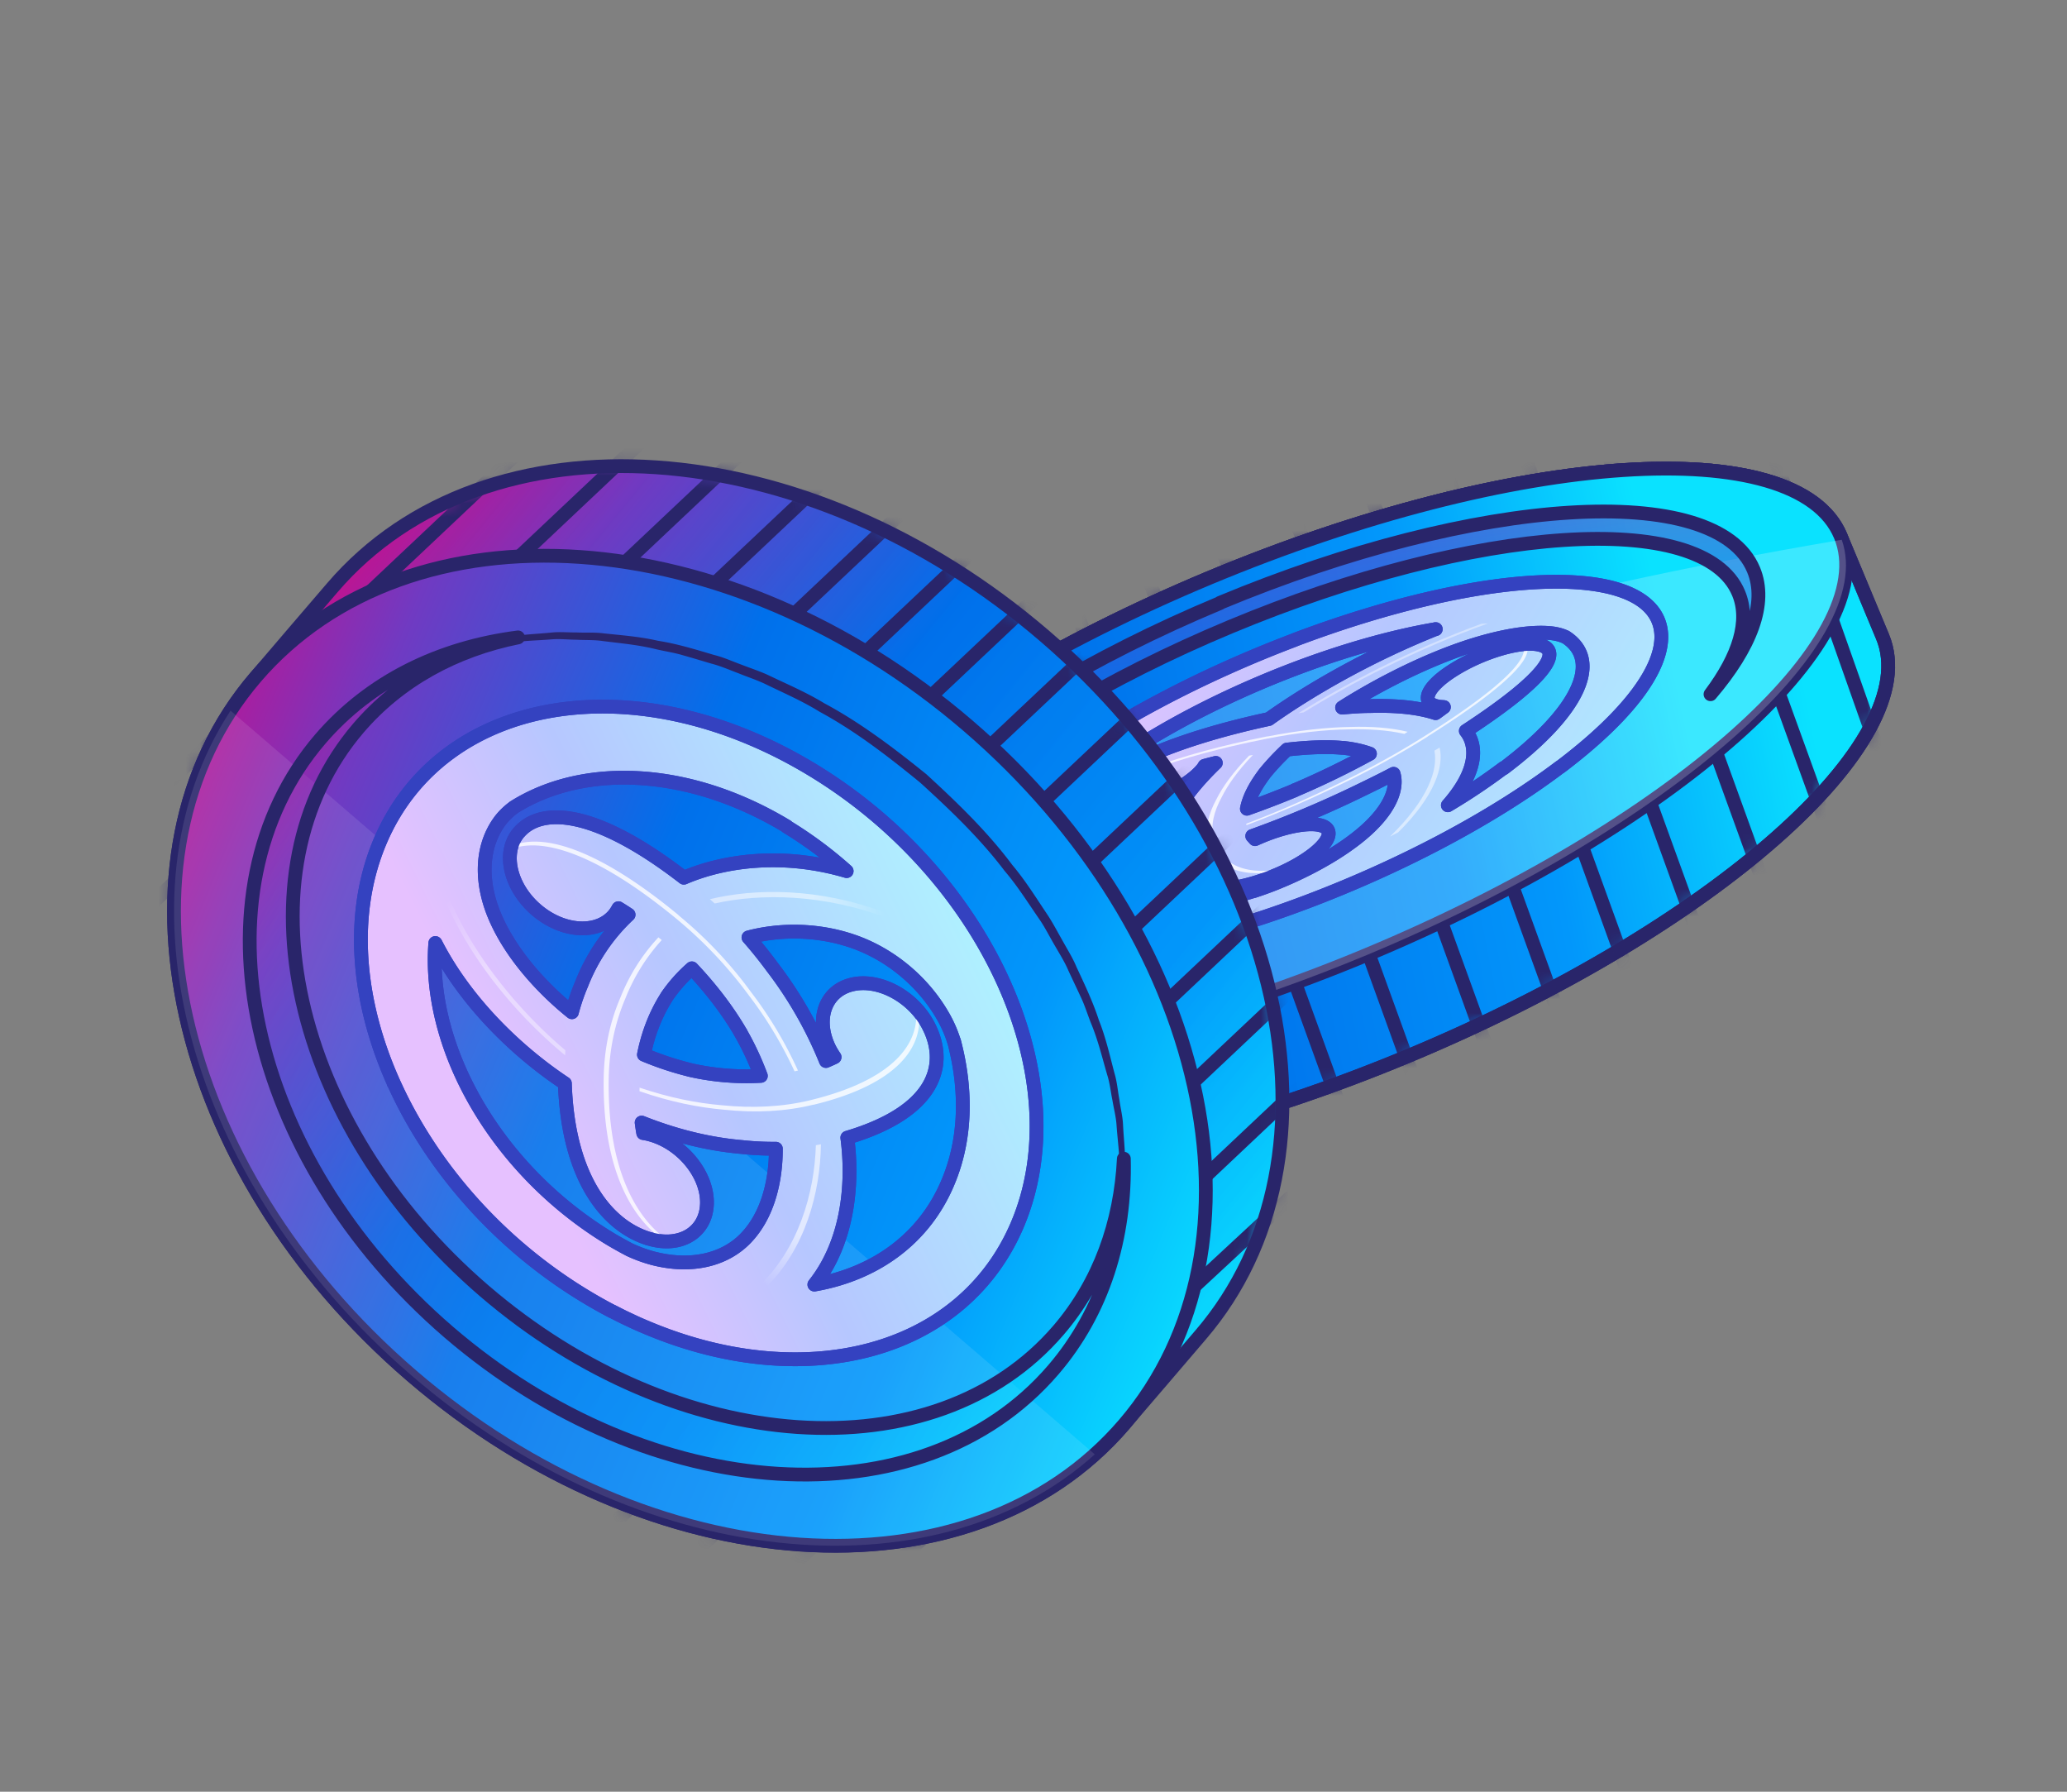 <svg width="150" height="130" fill="none" xmlns="http://www.w3.org/2000/svg"><rect width="100%" height="100%" fill="#808080" stroke="none"/><g clip-path="url(#a)"><path d="M133.567 38.882c-3.147-7.55-23.65-6.196-45.788 3.038-22.137 9.233-37.517 22.844-34.37 30.394.524 1.269 2.524 6.05 3.049 7.319 3.146 7.562 23.65 6.196 45.787-3.037 22.138-9.234 37.518-22.845 34.371-30.395-.524-1.269-2.525-6.05-3.049-7.319Z" fill="url(#b)" stroke="#29256A" stroke-linejoin="round"/><g style="mix-blend-mode:multiply" opacity=".3"><path d="M133.567 38.882c-3.147-7.55-23.65-6.196-45.788 3.038-22.137 9.233-37.517 22.844-34.37 30.394.524 1.269 2.524 6.05 3.049 7.319 3.146 7.562 23.65 6.196 45.787-3.037 22.138-9.234 37.518-22.845 34.371-30.395-.524-1.269-2.525-6.05-3.049-7.319Z" fill="url(#c)"/><path d="M133.567 38.882c-3.147-7.55-23.65-6.196-45.788 3.038-22.137 9.233-37.517 22.844-34.37 30.394.524 1.269 2.524 6.05 3.049 7.319 3.146 7.562 23.65 6.196 45.787-3.037 22.138-9.234 37.518-22.845 34.371-30.395-.524-1.269-2.525-6.05-3.049-7.319Z" stroke="#29256A" stroke-linejoin="round"/></g><path d="M133.567 38.882c-3.147-7.55-23.65-6.196-45.788 3.038-22.137 9.233-37.517 22.844-34.37 30.394.524 1.269 2.524 6.05 3.049 7.319 3.146 7.562 23.65 6.196 45.787-3.037 22.138-9.234 37.518-22.845 34.371-30.395-.524-1.269-2.525-6.05-3.049-7.319Z" stroke="#29256A" stroke-linejoin="round"/><mask id="e" style="mask-type:alpha" maskUnits="userSpaceOnUse" x="53" y="34" width="85" height="51"><path d="M133.567 38.882c-3.147-7.55-23.65-6.196-45.788 3.038-22.137 9.233-37.517 22.844-34.37 30.394.524 1.269 2.524 6.05 3.049 7.319 3.146 7.562 23.65 6.196 45.787-3.037 22.138-9.234 37.518-22.845 34.371-30.395-.524-1.269-2.525-6.05-3.049-7.319Z" fill="url(#d)"/></mask><g mask="url(#e)" stroke="#29256A"><path d="m42.41 30.002 29.074 80.264M48.034 28.677l29.074 80.264M53.655 27.354l29.074 80.264M59.276 26.03l29.074 80.265M70.52 23.383l29.074 80.265M76.143 22.06l29.074 80.264M64.9 24.707l29.073 80.264M81.766 20.736l29.074 80.265M87.39 19.413l29.073 80.264M93.01 18.09l29.074 80.264M98.634 16.766l29.073 80.264M104.255 15.443l29.073 80.264M109.876 14.119l29.073 80.264M115.497 12.794 144.57 93.06M121.121 11.471l28.373 80.422"/></g><path d="M53.408 72.314c3.147 7.563 23.65 6.197 45.788-3.037 22.137-9.233 37.518-22.845 34.371-30.395-3.147-7.55-23.65-6.196-45.788 3.038-22.137 9.233-37.517 22.844-34.37 30.394Z" fill="url(#f)" stroke="#29256A" stroke-linejoin="round"/><path opacity=".2" d="M75.62 76.328c7.062-1.183 15.197-3.55 23.576-7.038 21.882-9.123 37.152-22.528 34.457-30.127C87.67 46.97 64.983 58.788 75.62 76.328Z" fill="#fff"/><path d="M88.55 43.75C69.865 51.542 56.9 63.093 59.595 69.557c1.012 2.44 4.135 3.806 8.61 4.135-3.427-.476-5.805-1.695-6.634-3.708-2.537-6.086 9.867-17.064 27.7-24.504 17.843-7.44 34.358-8.538 36.895-2.44.842 2.013.037 4.563-2.037 7.331 2.915-3.415 4.147-6.598 3.122-9.038-2.695-6.464-20.027-5.379-38.713 2.403l.012.012Z" fill="url(#g)" style="mix-blend-mode:multiply" opacity=".5"/><path d="M88.55 43.75C69.865 51.542 56.9 63.093 59.595 69.557c1.012 2.44 4.135 3.806 8.61 4.135-3.427-.476-5.805-1.695-6.634-3.708-2.537-6.086 9.867-17.064 27.7-24.504 17.843-7.44 34.358-8.538 36.895-2.44.842 2.013.037 4.563-2.037 7.331 2.915-3.415 4.147-6.598 3.122-9.038-2.695-6.464-20.027-5.379-38.713 2.403l.012.012Z" stroke="#29256A" stroke-linejoin="round"/><path d="M113.221 55.654c10.032-7.574 9.743-13.58-.64-13.443-5.166.076-11.875 1.668-18.534 4.176-.05.025-.1.038-.15.063-6.66 2.52-13.268 5.969-18.271 9.743-.477.364-.916.715-1.355 1.066-.025.013-.037.038-.062.05-.289.239-.552.464-.815.69h-.013l-.69.615c-6.909 6.382-5.668 11.135 3.574 11.01 10.383-.15 26.924-6.408 36.943-13.97h.013Zm-4.101.063a44.685 44.685 0 0 1-4.05 2.709l.012-.013c2.17-2.47 2.132-4.326 1.292-5.38 6.27-4.1 6.934-5.894 5.317-6.257-.038 0-.088-.025-.138-.025-1.38-.226-4.101.614-6.069 1.856-1.982 1.241-2.471 2.432-1.091 2.658.125.025.25.025.388.038-.188.138-.388.288-.602.439-1.354-.44-2.997-.565-4.752-.514-.64 0-1.317.05-2.032.112 2.17-1.379 5.041-2.909 7.951-4 2.809-1.053 5.567-1.618 7.361-1.38.338.05.652.139.877.252 0 0 .025 0 .038.012 2.583 1.668 1.103 5.292-4.502 9.518v-.025Zm-15.173 1.63a67.072 67.072 0 0 1-3.461 1.33c.15-.766.564-1.568 1.178-2.408.038-.05.063-.088.1-.138.427-.527.966-1.116 1.631-1.743 1.568-.176 2.91-.226 4.013-.126.063 0 .113 0 .175.013.665.075 1.28.213 1.831.414a61.723 61.723 0 0 1-5.191 2.533 6.2 6.2 0 0 1-.276.112v.013Zm10.245-11.7h-.025c-4.991 1.994-9.317 4.54-12.089 6.521-7.26 1.568-11.223 3.612-12.665 5.141-.038.038-.075.088-.113.126-1.028 1.191-.088 1.806 2.094 1.367 2.182-.427 4.778-1.743 5.806-2.935.088-.1.163-.2.213-.3.264-.076.527-.139.816-.214-1.518 1.467-2.458 2.721-2.985 3.775-.213.401-.376.79-.502 1.153-2.432.502-4.953.753-6.433.377-1.43-.364-1.73-1.367-.501-2.86.225-.275.552-.601.903-.902.326-.264.652-.527 1.003-.79 6.533-4.904 16.615-9.117 24.478-10.459ZM80.241 66.64c-4.013.063-6.082-1.066-6.22-2.934 2.821.476 7.185-.226 10.797-1.154.99 2.52 4.288 2.295 7.348 1.116.088-.037.163-.063.25-.1 2.409-.966 4.19-2.408 3.989-3.223-.201-.815-2.308-.69-4.715.276-.214.088-.414.176-.615.263-.063-.075-.138-.15-.2-.225a78.505 78.505 0 0 0 7.724-3.248c.853-.414 1.706-.828 2.533-1.267.263.878-.075 2.17-1.517 3.637-1.38 1.417-3.837 2.984-6.86 4.226-.576.238-1.203.464-1.78.652h-.025c-3.9 1.204-7.65 1.931-10.71 1.969v.012Z" fill="url(#h)" stroke="#3442C0" stroke-linejoin="round"/><path style="mix-blend-mode:overlay" opacity=".9" d="M111.7 46.776s-.088-.025-.138-.025a3.71 3.71 0 0 0-.853-.025c.665.778-.928 2.809-7.11 6.696-2.044 1.292-4.289 2.508-6.609 3.612a76.761 76.761 0 0 1-6.533 2.809c.088.313.226.59.401.802a78.484 78.484 0 0 0 7.725-3.248 64.967 64.967 0 0 0 6.609-3.611c7.373-4.64 8.213-6.634 6.495-7.01h.013Z" fill="url(#i)"/><path d="M103.603 53.435c6.182-3.887 7.774-5.919 7.11-6.696-.076 0-.151.012-.239.025.602.802-1.028 2.834-7.135 6.671-2.044 1.292-4.288 2.508-6.608 3.611a78.796 78.796 0 0 1-6.295 2.722c0 .037.012.062.025.1a76.728 76.728 0 0 0 6.533-2.809 64.977 64.977 0 0 0 6.609-3.611v-.013Z" fill="#fff" style="mix-blend-mode:overlay" opacity=".8"/><path style="mix-blend-mode:overlay" opacity=".5" d="M84.654 62.075a2.33 2.33 0 0 1-.05-.314c-3.612.715-7.763 1.091-10.296.34-.226.576-.339 1.115-.3 1.592 2.82.476 7.184-.226 10.796-1.154a3.01 3.01 0 0 1-.15-.477v.013Z" fill="url(#j)"/><path style="mix-blend-mode:overlay" opacity=".6" d="M84.603 61.761s-.012-.1-.012-.15c-3.6.69-7.7 1.016-10.158.226-.037.088-.075.175-.113.276 2.533.752 6.672.376 10.296-.339l-.013-.013Z" fill="url(#k)"/><path style="mix-blend-mode:overlay" opacity=".9" d="M79.43 57.322s-.076.088-.113.126c-.176.213-.301.4-.364.577 2.057-1.493 6.233-3.248 13.042-4.603 2.257-.451 4.276-.664 6.006-.69 1.505-.05 2.935.05 4.164.352a43.324 43.324 0 0 0 2.019-1.355c-1.355-.438-2.998-.576-4.753-.514-1.73.025-3.75.251-6.007.69-8.113 1.605-12.477 3.787-14.007 5.417h.013Z" fill="url(#l)"/><path d="M91.993 53.422c-6.822 1.342-10.985 3.11-13.041 4.602-.013.038-.025.088-.038.126 2.094-1.48 6.232-3.21 12.954-4.54 2.257-.451 4.276-.664 6.007-.69 1.454-.037 2.834.05 4.037.326.088-.05.163-.1.239-.15-1.229-.3-2.659-.401-4.164-.351-1.73.025-3.75.25-6.006.69l.012-.013Z" fill="#fff" style="mix-blend-mode:overlay" opacity=".8"/><path style="mix-blend-mode:overlay" opacity=".4" d="M105.21 53.786c-.238.15-.489.301-.739.452.326 1.354-.327 3.511-3.01 6.157a54.717 54.717 0 0 0 3.624-1.994c2.169-2.47 2.132-4.326 1.292-5.367-.377.238-.765.502-1.179.752h.012Z" fill="url(#m)"/><path style="mix-blend-mode:overlay" opacity=".5" d="m104.47 54.238-.376.226c.276 1.379-.464 3.56-3.223 6.232.201-.1.389-.2.589-.301 2.684-2.646 3.336-4.803 3.01-6.157Z" fill="url(#n)"/><path style="mix-blend-mode:overlay" opacity=".9" d="M92.166 63.668c.087-.038.163-.063.25-.1.427-.176.828-.364 1.204-.552-2.734.714-5.304.439-5.931-2.107-.213-.84.012-1.843.602-2.922.451-.903 1.204-1.956 2.37-3.16-.853.176-1.68.364-2.42.552-1.518 1.467-2.446 2.72-2.972 3.774-.59 1.079-.816 2.082-.602 2.922.752 3.035 4.263 2.847 7.499 1.593Z" fill="url(#o)"/><path d="M87.687 60.908c.627 2.546 3.21 2.822 5.931 2.107.088-.05.176-.1.276-.138-2.683.677-5.204.377-5.83-2.132-.214-.84.012-1.843.601-2.921.439-.878 1.154-1.894 2.257-3.047-.087.012-.175.037-.276.05-1.166 1.204-1.918 2.257-2.37 3.16-.589 1.078-.815 2.081-.602 2.921h.013Z" fill="#fff" style="mix-blend-mode:overlay" opacity=".8"/><path style="mix-blend-mode:overlay" opacity=".3" d="m93.417 51.906.79-.15c3.286-2.07 8.088-4.59 13.293-6.496a31.03 31.03 0 0 0-3.324.4c-4.99 1.995-9.317 4.54-12.088 6.522.439-.088.878-.189 1.33-.276Z" fill="url(#p)"/><path style="mix-blend-mode:overlay" opacity=".4" d="M94.21 51.755c.126-.025.264-.05.39-.063 3.323-2.056 8.163-4.577 13.38-6.458-.151 0-.314.013-.477.025-5.216 1.906-10.007 4.44-13.292 6.496Z" fill="url(#q)"/><path d="M113.221 55.654c10.032-7.574 9.743-13.58-.64-13.443-5.166.076-11.875 1.668-18.534 4.176-.05.025-.1.038-.15.063-6.66 2.52-13.268 5.969-18.271 9.743-.477.364-.916.715-1.355 1.066-.025.013-.037.038-.062.05-.289.239-.552.464-.815.69h-.013l-.69.615c-6.909 6.382-5.668 11.135 3.574 11.01 10.383-.15 26.924-6.408 36.943-13.97h.013Zm-4.101.063a44.685 44.685 0 0 1-4.05 2.709l.012-.013c2.17-2.47 2.132-4.326 1.292-5.38 6.27-4.1 6.934-5.894 5.317-6.257-.038 0-.088-.025-.138-.025-1.38-.226-4.101.614-6.069 1.856-1.982 1.241-2.471 2.432-1.091 2.658.125.025.25.025.388.038-.188.138-.388.288-.602.439-1.354-.44-2.997-.565-4.752-.514-.64 0-1.317.05-2.032.112 2.17-1.379 5.041-2.909 7.951-4 2.809-1.053 5.567-1.618 7.361-1.38.338.05.652.139.877.252 0 0 .025 0 .038.012 2.583 1.668 1.103 5.292-4.502 9.518v-.025Zm-15.173 1.63a67.072 67.072 0 0 1-3.461 1.33c.15-.766.564-1.568 1.178-2.408.038-.05.063-.088.1-.138.427-.527.966-1.116 1.631-1.743 1.568-.176 2.91-.226 4.013-.126.063 0 .113 0 .175.013.665.075 1.28.213 1.831.414a61.723 61.723 0 0 1-5.191 2.533 6.2 6.2 0 0 1-.276.112v.013Zm10.245-11.7h-.025c-4.991 1.994-9.317 4.54-12.089 6.521-7.26 1.568-11.223 3.612-12.665 5.141-.038.038-.075.088-.113.126-1.028 1.191-.088 1.806 2.094 1.367 2.182-.427 4.778-1.743 5.806-2.935.088-.1.163-.2.213-.3.264-.076.527-.139.816-.214-1.518 1.467-2.458 2.721-2.985 3.775-.213.401-.376.79-.502 1.153-2.432.502-4.953.753-6.433.377-1.43-.364-1.73-1.367-.501-2.86.225-.275.552-.601.903-.902.326-.264.652-.527 1.003-.79 6.533-4.904 16.615-9.117 24.478-10.459ZM80.241 66.64c-4.013.063-6.082-1.066-6.22-2.934 2.821.476 7.185-.226 10.797-1.154.99 2.52 4.288 2.295 7.348 1.116.088-.037.163-.063.25-.1 2.409-.966 4.19-2.408 3.989-3.223-.201-.815-2.308-.69-4.715.276-.214.088-.414.176-.615.263-.063-.075-.138-.15-.2-.225a78.505 78.505 0 0 0 7.724-3.248c.853-.414 1.706-.828 2.533-1.267.263.878-.075 2.17-1.517 3.637-1.38 1.417-3.837 2.984-6.86 4.226-.576.238-1.203.464-1.78.652h-.025c-3.9 1.204-7.65 1.931-10.71 1.969v.012Z" stroke="#3442C0" stroke-linejoin="round"/><path d="M18.559 49.133C7.393 62.14 12.457 84.823 29.86 99.795c17.403 14.972 40.556 16.559 51.716 3.542 1.869-2.18 3.702-4.309 5.565-6.498 11.16-13.017 6.095-35.7-11.309-50.672-17.397-14.963-40.55-16.55-51.709-3.533-1.869 2.18-3.703 4.31-5.565 6.499Z" fill="url(#r)"/><path d="M18.559 49.133C7.393 62.14 12.457 84.823 29.86 99.795c17.403 14.972 40.556 16.559 51.716 3.542 1.869-2.18 3.702-4.309 5.565-6.498 11.16-13.017 6.095-35.7-11.309-50.672-17.397-14.963-40.55-16.55-51.709-3.533-1.869 2.18-3.703 4.31-5.565 6.499Z" fill="url(#s)" style="mix-blend-mode:multiply" opacity=".3"/><mask id="u" style="mask-type:alpha" maskUnits="userSpaceOnUse" x="12" y="33" width="82" height="80"><path d="M18.559 49.133C7.393 62.139 12.457 84.822 29.86 99.794c17.403 14.972 40.556 16.558 51.716 3.542 1.869-2.18 3.702-4.31 5.565-6.499 11.16-13.016 6.095-35.7-11.309-50.672-17.397-14.962-40.55-16.549-51.709-3.532-1.869 2.18-3.703 4.309-5.565 6.498Z" fill="url(#t)"/></mask><g mask="url(#u)" stroke="#29256A"><path d="m67.184 4.914-60.31 56.89M70.534 9.413l-60.31 56.89M73.883 13.912l-60.31 56.89M77.233 18.411l-60.31 56.89M83.932 27.41 23.622 84.3M87.282 31.91 26.972 88.8M80.582 22.911l-60.309 56.89M90.633 36.41 30.323 93.3M93.981 40.91 33.671 97.8M97.33 45.41 37.022 102.3M100.68 49.91 40.37 106.8M104.03 54.41l-60.31 56.889M107.379 58.908l-60.31 56.89M110.729 63.407l-60.31 56.89M114.079 67.907l-60.72 56.327"/></g><path d="M18.559 49.133C7.393 62.14 12.457 84.823 29.86 99.795c17.403 14.972 40.556 16.559 51.716 3.542 1.869-2.18 3.702-4.309 5.565-6.498 11.16-13.017 6.095-35.7-11.309-50.672-17.397-14.963-40.55-16.55-51.709-3.533-1.869 2.18-3.703 4.31-5.565 6.499Z" stroke="#29256A" stroke-linejoin="round"/><path d="M81.582 103.345c11.158-13.014 6.094-35.7-11.311-50.67-17.406-14.97-40.561-16.556-51.72-3.542-11.158 13.014-6.093 35.7 11.312 50.67 17.405 14.971 40.56 16.556 51.719 3.542Z" fill="url(#v)" stroke="#29256A" stroke-linejoin="round"/><path opacity=".1" d="M16.73 51.564c-8.68 13.267-3.236 34.158 13.13 48.232 16.367 14.074 37.809 16.319 49.588 5.727L16.73 51.564Z" fill="#fff"/><path d="M32.56 96.65c14.696 12.636 34.341 13.86 43.882 2.733 3.607-4.203 5.253-9.57 5.114-15.312-.234 4.655-1.768 8.975-4.74 12.44-8.995 10.488-27.652 9.208-41.68-2.856C21.11 81.59 17.027 63.302 26.02 52.814c2.972-3.465 7.003-5.644 11.572-6.567-5.682.728-10.733 3.164-14.349 7.374-9.541 11.127-5.37 30.387 9.317 43.029Z" fill="url(#w)" style="mix-blend-mode:multiply" opacity=".5"/><path d="M32.56 96.65c14.696 12.636 34.341 13.86 43.882 2.733 3.607-4.203 5.253-9.57 5.114-15.312-.234 4.655-1.768 8.975-4.74 12.44-8.995 10.488-27.652 9.208-41.68-2.856C21.11 81.59 17.027 63.302 26.02 52.814c2.972-3.465 7.003-5.644 11.572-6.567-5.682.728-10.733 3.164-14.349 7.374-9.541 11.127-5.37 30.387 9.317 43.029Z" stroke="#29256A" stroke-linejoin="round"/><path d="M76.505 98.98s.219-.297.628-.873c.2-.285.463-.64.756-1.056.309-.412.535-.95.86-1.527.158-.285.313-.596.493-.91.165-.316.265-.688.414-1.05.268-.747.626-1.525.798-2.417.22-.882.476-1.815.55-2.836.068-.504.124-1.027.19-1.556.007-.533.018-1.082.023-1.64.076-1.121-.107-2.278-.19-3.473-.037-.6-.2-1.202-.3-1.816-.127-.61-.183-1.24-.384-1.858-.36-1.235-.66-2.508-1.183-3.76-.249-.627-.443-1.277-.743-1.898-.29-.628-.59-1.25-.88-1.877-.271-.64-.658-1.246-1.01-1.861-.36-.609-.68-1.26-1.085-1.852-.821-1.18-1.588-2.423-2.547-3.54-1.771-2.343-3.953-4.43-6.139-6.415-2.343-1.91-4.689-3.721-7.277-5.122-1.246-.774-2.582-1.35-3.889-1.986-.653-.318-1.336-.533-1.983-.8-.66-.244-1.31-.537-1.993-.71-.67-.197-1.33-.4-1.994-.586-.66-.202-1.333-.299-1.987-.45-1.311-.328-2.616-.438-3.886-.599-.631-.096-1.273-.061-1.892-.096-.625-.004-1.228-.077-1.831-.026-1.197.096-2.374.096-3.459.341a95.93 95.93 0 0 1-1.617.277c-.513.145-1.017.284-1.505.426-.998.23-1.878.616-2.726.968-.863.307-1.576.779-2.27 1.154-.34.197-.684.369-.977.576-.286.217-.562.427-.825.615-.508.405-1.022.717-1.38 1.078-.363.352-.668.665-.919.914-.502.498-.771.76-.771.76s.263-.272.742-.783c.245-.259.54-.565.891-.936.344-.38.836-.705 1.347-1.126.25-.208.527-.418.816-.651.286-.217.63-.389.967-.611.684-.411 1.395-.908 2.255-1.24.844-.379 1.724-.807 2.723-1.078a127.51 127.51 0 0 0 1.52-.464c.53-.1 1.086-.203 1.64-.306 1.114-.264 2.304-.287 3.514-.406.606-.067 1.228-.006 1.863-.009.629.029 1.274-.022 1.925.061 1.298.142 2.632.233 3.972.542 1.36.212 2.696.62 4.058 1.026.692.168 1.349.47 2.025.717.673.264 1.372.483 2.025.8 1.317.63 2.685 1.213 3.963 1.993 2.636 1.411 5.088 3.277 7.405 5.148 2.253 2.067 4.432 4.17 6.231 6.577.963 1.142 1.742 2.405 2.563 3.626.403.61.738 1.263 1.096 1.888.348.63.734 1.237 1.008 1.903.6 1.284 1.203 2.552 1.623 3.858.51 1.275.795 2.586 1.132 3.85.19.624.234 1.276.351 1.893.082.627.244 1.228.268 1.851.061 1.224.222 2.41.126 3.543a177.98 177.98 0 0 0-.062 1.666c-.075.535-.157 1.062-.229 1.581-.108 1.03-.4 1.973-.645 2.858-.208.901-.582 1.676-.882 2.417-.158.368-.28.727-.455 1.05-.18.314-.351.622-.525.903-.348.564-.59 1.098-.905 1.501-.315.403-.576.742-.792 1.024-.43.563-.656.85-.656.85l.032-.035Z" fill="#29256A"/><path d="M58.873 55.807c-12.77-7.7-26.76-5.37-31.275 5.201-2.246 5.27-1.715 11.585.968 17.556l-.007.006c.032.04.049.091.074.137 2.712 5.96 7.555 11.565 13.914 15.39.61.366 1.214.708 1.82 1.023.028.017.055.034.083.037.402.207.804.414 1.215.601a22.001 22.001 0 0 0 1.124.506c11.484 4.904 23.01 2.031 27.027-7.376 4.51-10.578-2.18-25.39-14.943-33.081Zm-1.78 4.172a29.559 29.559 0 0 1 4.347 3.224s-.02-.009-.034-.01c-4.69-1.374-8.962-.724-11.78.489-6.51-5.031-10.34-5.102-11.925-3.33-.053.045-.086.098-.125.144-1.158 1.484-.509 3.99 1.435 5.594 1.943 1.605 4.457 1.698 5.607.22.096-.132.185-.272.26-.413.237.146.48.3.737.47a13.74 13.74 0 0 0-3.413 5.037c-.28.654-.513 1.333-.699 2.04-2.173-1.744-4.363-4.173-5.515-6.775-1.124-2.52-1.13-5.149.268-7.07.264-.363.611-.703.975-.977l.045-.038c5.061-3.2 12.702-2.924 19.832 1.383l-.016.012ZM53.76 74.957l.007.008c.547.956 1.031 1.99 1.446 3.096a18.47 18.47 0 0 1-4.983-.394c-.083-.024-.167-.033-.257-.064a22.433 22.433 0 0 1-3.243-1.083c.31-1.547.853-2.905 1.573-4.067.04-.06.074-.127.114-.187a10.99 10.99 0 0 1 1.79-2.007c1.366 1.45 2.51 2.94 3.416 4.455.044.083.094.16.145.237l-.008.006ZM31.598 68.43l.012.016c2.269 4.431 6.12 8 9.382 10.16.229 6.896 3.066 10.264 5.936 11.22.076.03.159.054.236.069 2.255.649 4.111-.518 4.14-2.608.027-2.09-1.79-4.301-4.045-4.95a4.426 4.426 0 0 0-.58-.127c-.044-.24-.08-.5-.115-.76 2.67 1.057 5.112 1.59 7.306 1.777.817.088 1.63.126 2.433.12.01 2.322-.59 4.82-2.157 6.46-1.507 1.59-3.967 2.229-6.81 1.474a10.413 10.413 0 0 1-1.663-.614c-.456-.241-.904-.489-1.358-.759-8.295-5.002-13.312-13.888-12.724-21.486l.006.008Zm37.166 17.42c-1.738 4.085-5.308 6.591-9.667 7.353 2.428-3.049 2.842-7.276 2.392-10.657 6.281-1.865 7.28-5.168 5.997-7.898l-.11-.225c-1.106-2.127-3.603-3.472-5.574-2.986-1.972.485-2.67 2.603-1.563 4.73.099.181.212.364.326.533a13.47 13.47 0 0 1-.627.282 29.14 29.14 0 0 0-3.887-6.806 32.259 32.259 0 0 0-1.735-2.16c2.156-.571 4.953-.647 7.674.315 2.63.932 5.083 2.92 6.549 5.59.278.508.516 1.074.68 1.598l.013.015c.952 3.585.873 7.179-.46 10.296l-.008.02Z" fill="url(#x)" stroke="#3442C0" stroke-linejoin="round"/><path d="M49.247 66.402c-6.077-5.02-10.02-5.957-12.122-5.009-.028.075-.04.152-.062.235 2.117-.882 6.036.103 12.034 5.043a31.133 31.133 0 0 1 5.24 5.541 29.16 29.16 0 0 1 3.323 5.52c.087-.018.16-.04.246-.058a29.01 29.01 0 0 0-3.427-5.724 30.185 30.185 0 0 0-5.24-5.542l.008-.006Z" fill="#fff" style="mix-blend-mode:overlay" opacity=".8"/><path style="mix-blend-mode:overlay" opacity=".6" d="m59.574 83.025-.367.067c-.102 3.442-1.244 7.534-4.226 10.317.19.013.375.019.573.026 2.909-2.84 3.975-6.962 4.02-10.41Z" fill="url(#y)"/><path style="mix-blend-mode:overlay" opacity=".9" d="M46.934 89.834c.076.03.16.053.236.069.403.114.782.17 1.158.174-2.476-1.612-4.586-5.279-4.504-11.8.026-2.154.457-4.144 1.212-5.914a13.864 13.864 0 0 1 2.763-4.38 25.176 25.176 0 0 0-2.178-1.609 13.785 13.785 0 0 0-3.42 5.043c-.762 1.762-1.185 3.746-1.212 5.914-.098 7.772 2.91 11.486 5.953 12.497l-.008.006Z" fill="url(#z)"/><path d="M43.808 78.29c-.082 6.52 2.028 10.187 4.504 11.8.092.003.178-.002.263-.007-2.431-1.637-4.485-5.297-4.403-11.725.025-2.154.457-4.144 1.211-5.914a13.865 13.865 0 0 1 2.638-4.237l-.24-.197a13.864 13.864 0 0 0-2.763 4.38c-.76 1.762-1.184 3.746-1.211 5.915v-.015Z" fill="#fff" style="mix-blend-mode:overlay" opacity=".8"/><path style="mix-blend-mode:overlay" opacity=".4" d="M50.825 64.65c.24.197.471.4.704.603 3.267-.794 7.924-.855 12.788.994a28.37 28.37 0 0 0-2.907-3.033c-4.69-1.375-8.961-.724-11.773.496.388.298.78.619 1.194.948l-.006-.008Z" fill="url(#A)"/><path style="mix-blend-mode:overlay" opacity=".5" d="M51.522 65.245c.112.105.232.203.344.308 3.3-.741 7.986-.734 12.845 1.185l-.414-.5c-4.864-1.85-9.521-1.789-12.79-.995l.015.002Z" fill="url(#B)"/><path style="mix-blend-mode:overlay" opacity=".9" d="m67.487 74.65-.11-.226a5.425 5.425 0 0 0-.71-1.045c.375 2.547-1.452 5.283-7.619 6.79-2.036.5-4.225.599-6.45.373-1.885-.153-3.946-.568-6.184-1.35a17.28 17.28 0 0 0 .14 2.294c2.67 1.056 5.12 1.584 7.308 1.763 2.218.232 4.407.133 6.45-.373 7.341-1.794 8.537-5.324 7.173-8.213l.002-.014Z" fill="url(#C)"/><path d="M59.048 80.156c6.16-1.5 7.987-4.237 7.619-6.79-.065-.079-.13-.157-.202-.229.314 2.519-1.551 5.195-7.63 6.682-2.037.5-4.226.599-6.452.373-1.82-.153-3.812-.546-5.968-1.277-.007.085 0 .171-.007.256 2.238.782 4.307 1.19 6.183 1.35 2.219.232 4.407.133 6.451-.373l.006.008Z" fill="#fff" style="mix-blend-mode:overlay" opacity=".8"/><path style="mix-blend-mode:overlay" opacity=".3" d="M40.966 77.338c.007-.256.02-.504.033-.752-3.229-2.662-6.813-6.715-8.77-11.404a14.524 14.524 0 0 0-.641 3.27c2.268 4.43 6.119 8 9.381 10.16a17.469 17.469 0 0 1-.01-1.268l.007-.006Z" fill="url(#D)"/><path style="mix-blend-mode:overlay" opacity=".4" d="M41.007 76.58c.01-.127.013-.248.023-.375-3.197-2.701-6.742-6.8-8.626-11.51a6.08 6.08 0 0 0-.159.474c1.956 4.69 5.54 8.743 8.77 11.404l-.008.007Z" fill="url(#E)"/><path d="M58.873 55.807c-12.77-7.7-26.76-5.37-31.275 5.201-2.246 5.27-1.715 11.585.968 17.556l-.007.006c.032.04.049.091.074.137 2.712 5.96 7.555 11.565 13.914 15.39.61.366 1.214.708 1.82 1.023.028.017.055.034.083.037.402.207.804.414 1.215.601a22.001 22.001 0 0 0 1.124.506c11.484 4.904 23.01 2.031 27.027-7.376 4.51-10.578-2.18-25.39-14.943-33.081Zm-1.78 4.172a29.559 29.559 0 0 1 4.347 3.224s-.02-.009-.034-.01c-4.69-1.374-8.962-.724-11.78.489-6.51-5.031-10.34-5.102-11.925-3.33-.053.045-.086.098-.125.144-1.158 1.484-.509 3.99 1.435 5.594 1.943 1.605 4.457 1.698 5.607.22.096-.132.185-.272.26-.413.237.146.48.3.737.47a13.74 13.74 0 0 0-3.413 5.037c-.28.654-.513 1.333-.699 2.04-2.173-1.744-4.363-4.173-5.515-6.775-1.124-2.52-1.13-5.149.268-7.07.264-.363.611-.703.975-.977l.045-.038c5.061-3.2 12.702-2.924 19.832 1.383l-.016.012ZM53.76 74.957l.007.008c.547.956 1.031 1.99 1.446 3.096a18.47 18.47 0 0 1-4.983-.394c-.083-.024-.167-.033-.257-.064a22.433 22.433 0 0 1-3.243-1.083c.31-1.547.853-2.905 1.573-4.067.04-.06.074-.127.114-.187a10.99 10.99 0 0 1 1.79-2.007c1.366 1.45 2.51 2.94 3.416 4.455.044.083.094.16.145.237l-.008.006ZM31.598 68.43l.012.016c2.269 4.431 6.12 8 9.382 10.16.229 6.896 3.066 10.264 5.936 11.22.076.03.159.054.236.069 2.255.649 4.111-.518 4.14-2.608.027-2.09-1.79-4.301-4.045-4.95a4.426 4.426 0 0 0-.58-.127c-.044-.24-.08-.5-.115-.76 2.67 1.057 5.112 1.59 7.306 1.777.817.088 1.63.126 2.433.12.01 2.322-.59 4.82-2.157 6.46-1.507 1.59-3.967 2.229-6.81 1.474a10.413 10.413 0 0 1-1.663-.614c-.456-.241-.904-.489-1.358-.759-8.295-5.002-13.312-13.888-12.724-21.486l.006.008Zm37.166 17.42c-1.738 4.085-5.308 6.591-9.667 7.353 2.428-3.049 2.842-7.276 2.392-10.657 6.281-1.865 7.28-5.168 5.997-7.898l-.11-.225c-1.106-2.127-3.603-3.472-5.574-2.986-1.972.485-2.67 2.603-1.563 4.73.099.181.212.364.326.533a13.47 13.47 0 0 1-.627.282 29.14 29.14 0 0 0-3.887-6.806 32.259 32.259 0 0 0-1.735-2.16c2.156-.571 4.953-.647 7.674.315 2.63.932 5.083 2.92 6.549 5.59.278.508.516 1.074.68 1.598l.013.015c.952 3.585.873 7.179-.46 10.296l-.008.02Z" stroke="#3442C0" stroke-linejoin="round"/></g><defs><linearGradient id="b" x1="46.884" y1="80" x2="133.567" y2="62.983" gradientUnits="userSpaceOnUse"><stop stop-color="#E6007A"/><stop offset=".21" stop-color="#703AC2"/><stop offset=".46" stop-color="#0070EB"/><stop offset=".77" stop-color="#0297FB"/><stop offset="1" stop-color="#0AE2FF"/></linearGradient><linearGradient id="c" x1="46.884" y1="80" x2="133.567" y2="62.983" gradientUnits="userSpaceOnUse"><stop stop-color="#E6007A"/><stop offset=".21" stop-color="#703AC2"/><stop offset=".46" stop-color="#0070EB"/><stop offset=".77" stop-color="#0297FB"/><stop offset="1" stop-color="#0AE2FF"/></linearGradient><linearGradient id="d" x1="72.145" y1="44.52" x2="131.45" y2="75.735" gradientUnits="userSpaceOnUse"><stop stop-color="#E6C1FF"/><stop offset=".406" stop-color="#B6C7FF"/><stop offset="1" stop-color="#AFF1FF"/></linearGradient><linearGradient id="f" x1="43.162" y1="71.757" x2="122.665" y2="53.942" gradientUnits="userSpaceOnUse"><stop stop-color="#E60068"/><stop offset=".21" stop-color="#703AC2"/><stop offset=".46" stop-color="#0070EB"/><stop offset=".77" stop-color="#0297FB"/><stop offset="1" stop-color="#0AE2FF"/></linearGradient><linearGradient id="g" x1="67.165" y1="33.661" x2="72.948" y2="78.219" gradientUnits="userSpaceOnUse"><stop stop-color="#E6007A"/><stop offset=".21" stop-color="#703AC2"/><stop offset=".46" stop-color="#0070EB"/><stop offset=".77" stop-color="#0297FB"/><stop offset="1" stop-color="#0AE2FF"/></linearGradient><linearGradient id="h" x1="80.198" y1="47.918" x2="114.739" y2="68.76" gradientUnits="userSpaceOnUse"><stop stop-color="#E6C1FF"/><stop offset=".406" stop-color="#B6C7FF"/><stop offset="1" stop-color="#AFF1FF"/></linearGradient><linearGradient id="k" x1="100.399" y1="62.93" x2="104.137" y2="63.005" gradientUnits="userSpaceOnUse"><stop stop-color="#fff" stop-opacity="0"/><stop offset="1" stop-color="#fff"/></linearGradient><linearGradient id="n" x1="70.506" y1="106.944" x2="72.187" y2="104.321" gradientUnits="userSpaceOnUse"><stop stop-color="#fff" stop-opacity="0"/><stop offset="1" stop-color="#fff"/></linearGradient><linearGradient id="q" x1="219.502" y1="-8.162" x2="214.193" y2="-5.468" gradientUnits="userSpaceOnUse"><stop stop-color="#fff" stop-opacity="0"/><stop offset="1" stop-color="#fff"/></linearGradient><linearGradient id="r" x1="13.337" y1="44.804" x2="84.927" y2="103.546" gradientUnits="userSpaceOnUse"><stop stop-color="#E6007A"/><stop offset=".21" stop-color="#703AC2"/><stop offset=".46" stop-color="#0070EB"/><stop offset=".77" stop-color="#0297FB"/><stop offset="1" stop-color="#0AE2FF"/></linearGradient><linearGradient id="s" x1="13.337" y1="44.804" x2="84.927" y2="103.546" gradientUnits="userSpaceOnUse"><stop stop-color="#E6007A"/><stop offset=".21" stop-color="#703AC2"/><stop offset=".46" stop-color="#0070EB"/><stop offset=".77" stop-color="#0297FB"/><stop offset="1" stop-color="#0AE2FF"/></linearGradient><linearGradient id="t" x1="13.337" y1="44.804" x2="84.927" y2="103.545" gradientUnits="userSpaceOnUse"><stop stop-color="#E6007A"/><stop offset=".21" stop-color="#703AC2"/><stop offset=".46" stop-color="#0070EB"/><stop offset=".77" stop-color="#0297FB"/><stop offset="1" stop-color="#0AE2FF"/></linearGradient><linearGradient id="v" x1=".637" y1="63.598" x2="87.444" y2="99.772" gradientUnits="userSpaceOnUse"><stop stop-color="#E6007A"/><stop offset=".21" stop-color="#703AC2"/><stop offset=".46" stop-color="#0070EB"/><stop offset=".77" stop-color="#0297FB"/><stop offset="1" stop-color="#0AE2FF"/></linearGradient><linearGradient id="w" x1="9.247" y1="54.122" x2="73.245" y2="103.855" gradientUnits="userSpaceOnUse"><stop stop-color="#E6007A"/><stop offset=".21" stop-color="#703AC2"/><stop offset=".46" stop-color="#0070EB"/><stop offset=".77" stop-color="#0297FB"/><stop offset="1" stop-color="#0AE2FF"/></linearGradient><linearGradient id="x" x1="31.974" y1="69.842" x2="64.295" y2="53.962" gradientUnits="userSpaceOnUse"><stop stop-color="#E6C1FF"/><stop offset=".406" stop-color="#B6C7FF"/><stop offset="1" stop-color="#AFF1FF"/></linearGradient><linearGradient id="y" x1="54.948" y1="92.887" x2="57.222" y2="89.119" gradientUnits="userSpaceOnUse"><stop stop-color="#fff" stop-opacity="0"/><stop offset="1" stop-color="#fff"/></linearGradient><linearGradient id="B" x1="64.186" y1="65.853" x2="59.041" y2="65.874" gradientUnits="userSpaceOnUse"><stop stop-color="#fff" stop-opacity="0"/><stop offset="1" stop-color="#fff"/></linearGradient><linearGradient id="E" x1="33.245" y1="64.908" x2="36.006" y2="69.88" gradientUnits="userSpaceOnUse"><stop stop-color="#fff" stop-opacity="0"/><stop offset="1" stop-color="#fff"/></linearGradient><radialGradient id="i" cx="0" cy="0" r="1" gradientUnits="userSpaceOnUse" gradientTransform="matrix(6.644 .253 -.209 5.496 116.396 53.866)"><stop stop-color="#fff"/><stop offset="1" stop-color="#fff" stop-opacity="0"/></radialGradient><radialGradient id="j" cx="0" cy="0" r="1" gradientUnits="userSpaceOnUse" gradientTransform="rotate(2.18 -1620.55 2822.232) scale(3.862 3.195)"><stop stop-color="#fff"/><stop offset="1" stop-color="#fff" stop-opacity="0"/></radialGradient><radialGradient id="l" cx="0" cy="0" r="1" gradientUnits="userSpaceOnUse" gradientTransform="matrix(3.059 -4.644 5.502 3.624 68.03 89.66)"><stop stop-color="#fff"/><stop offset="1" stop-color="#fff" stop-opacity="0"/></radialGradient><radialGradient id="m" cx="0" cy="0" r="1" gradientUnits="userSpaceOnUse" gradientTransform="rotate(-56.63 132.68 -16.795) scale(3.23 3.827)"><stop stop-color="#fff"/><stop offset="1" stop-color="#fff" stop-opacity="0"/></radialGradient><radialGradient id="o" cx="0" cy="0" r="1" gradientUnits="userSpaceOnUse" gradientTransform="rotate(155.72 98.841 25.114) scale(10.638 3.445)"><stop stop-color="#fff"/><stop offset="1" stop-color="#fff" stop-opacity="0"/></radialGradient><radialGradient id="p" cx="0" cy="0" r="1" gradientUnits="userSpaceOnUse" gradientTransform="rotate(155.72 105.945 20.359) scale(6.18 2.001)"><stop stop-color="#fff"/><stop offset="1" stop-color="#fff" stop-opacity="0"/></radialGradient><radialGradient id="z" cx="0" cy="0" r="1" gradientUnits="userSpaceOnUse" gradientTransform="matrix(-9.237 -1.553 1.416 -8.424 125.094 93.047)"><stop stop-color="#fff"/><stop offset="1" stop-color="#fff" stop-opacity="0"/></radialGradient><radialGradient id="A" cx="0" cy="0" r="1" gradientUnits="userSpaceOnUse" gradientTransform="matrix(-5.368 -.903 .823 -4.896 140.964 79.65)"><stop stop-color="#fff"/><stop offset="1" stop-color="#fff" stop-opacity="0"/></radialGradient><radialGradient id="C" cx="0" cy="0" r="1" gradientUnits="userSpaceOnUse" gradientTransform="matrix(5.547 8.438 -6.622 4.353 110.586 157.077)"><stop stop-color="#fff"/><stop offset="1" stop-color="#fff" stop-opacity="0"/></radialGradient><radialGradient id="D" cx="0" cy="0" r="1" gradientUnits="userSpaceOnUse" gradientTransform="matrix(3.224 4.904 -3.849 2.53 90.574 152.479)"><stop stop-color="#fff"/><stop offset="1" stop-color="#fff" stop-opacity="0"/></radialGradient><clipPath id="a"><path fill="#fff" d="M0 0h150v130H0z"/></clipPath></defs></svg>